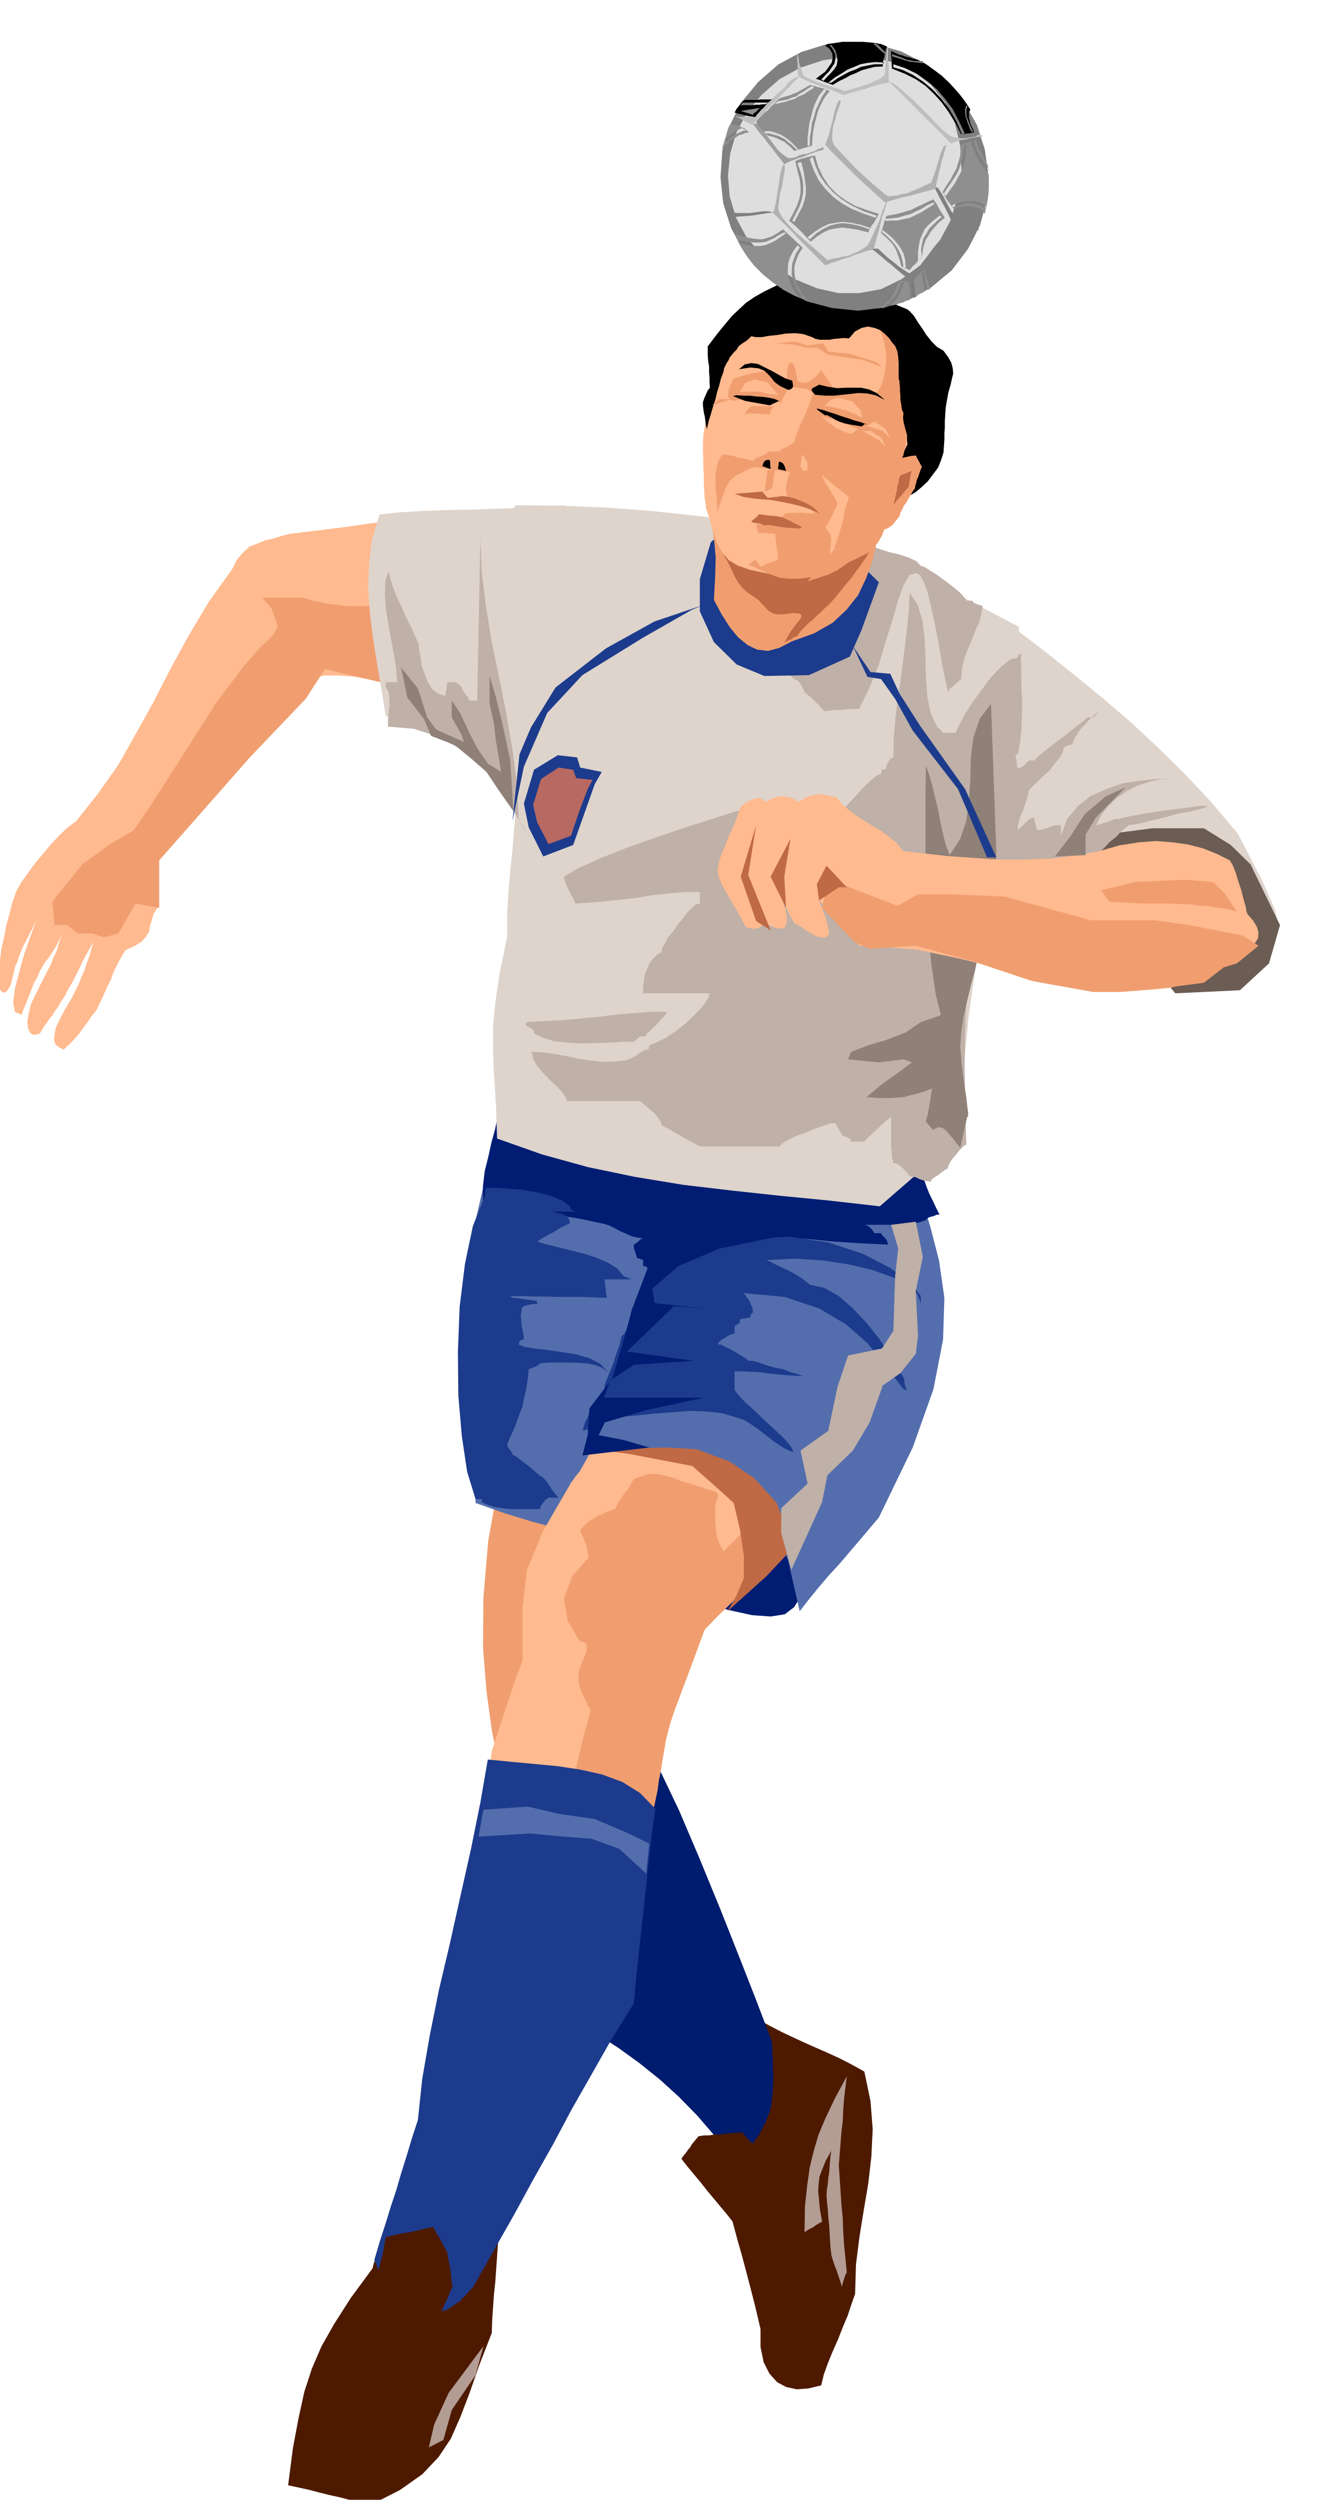 <svg xmlns="http://www.w3.org/2000/svg" fill-rule="evenodd" height="917.861" preserveAspectRatio="none" stroke-linecap="round" viewBox="0 0 3035 5680" width="490.455"><style>.brush1{fill:#4d1a00}.pen1{stroke:none}.brush3{fill:#001c73}.brush4{fill:#f09e70}.brush5{fill:#546ead}.brush6{fill:#ffba8f}.brush7{fill:#bf6945}.brush8{fill:#1c3b8c}.brush9{fill:#ded4cc}.brush11{fill:#bfb0a8}.brush12{fill:#8f8078}.brush13{fill:#000}.brush14{fill:gray}.brush16{fill:#b0b0b0}.brush18{fill:#bfbfbf}</style><path class="pen1 brush1" d="m847 5154-50 68-37 58-29 51-22 51-17 52-13 59-13 69-11 85 23 5 23 5 23 6 24 6 23 5 23 6 24 6 24 6 67-34 51-36 37-39 28-42 22-50 21-55 22-63 28-72 1-30 2-29 2-29 3-28 2-29 2-28 2-29 2-27H879l-5 10-4 10-4 10-3 10-5 10-4 10-4 10-3 12zm849-611 3 5 3 5 4 6 4 6 3 6 4 6 4 6 5 7 24 13 29 15 32 15 33 15 32 14 33 15 29 15 27 15 14 67 5 64-3 62-7 61-10 59-10 62-8 63-2 67-8 23-9 27-11 26-11 28-12 27-11 27-9 25-6 25-29 7-26 2-24-5-21-11-18-20-13-26-7-34v-41l-12-51-11-43-10-38-9-34-10-35-10-37-10-42-10-48 6-53 6-53 6-53 6-53 6-53 6-52 6-53 7-51z"/><path class="pen1" style="fill:#001c6e" d="m1471 3974 31 52 42 88 46 108 48 117 44 111 38 97 25 66 10 26 2 46 1 40-2 35-4 32-11 29-15 29-23 31-30 34-44-57-43-50-43-44-43-39-46-37-47-34-51-33-53-31v-363l21-32 21-32 21-32 21-31 21-32 21-31 21-32 21-31z"/><path class="pen1 brush3" d="m1841 3546-9 45-11 36-16 25-21 16-32 5-42-3-55-12-69-21-36-37-35-37-35-36-35-36-36-37-35-36-36-37-35-36 9-13 9-13 9-13 10-12 9-14 9-12 10-14 10-12h19l20 1 20 1 20 1h19l20 2h19l20 2 21 5 21 5 21 6 22 6 21 5 21 6 21 5 22 6 8 10 9 10 9 10 9 11 8 10 8 10 8 10 9 11 2 7 7 21 10 29 12 34 11 32 12 27 8 18 6 3z"/><path class="pen1 brush4" d="m1137 3352-27 148-11 130-1 113 8 100 12 88 16 80 16 75 15 73 20-78 28-86 33-94 37-102 36-114 33-122 28-133 21-144-39-12-34 6-31 16-28 22-30 21-30 17-35 5-37-9z"/><path class="pen1 brush5" d="m1141 2517-21 89-19 81-17 74-13 71-11 71-7 75-4 82 1 93-2 36 4 34 6 30 8 31 7 29 6 31 2 33v38l65 23 62 19 57 15 58 12 56 8 60 5 64 1 71-1 21-115 16-107 12-103 11-99 9-101 13-102 16-107 22-113-70-18-69-16-69-17-69-16-69-17-69-16-69-17-69-16z"/><path class="pen1 brush4" d="m1399 3216-30 41-21 35-17 29-13 26-14 26-16 29-21 34-27 42-16 38-12 36-9 35-6 33-4 30-1 30 2 27 6 26-17 58-12 47-9 37-6 32-7 29-7 30-10 35-12 43 49 20 45 18 41 14 41 12 40 8 43 7 47 5 55 5 8-37 6-28 3-23 4-19 3-20 4-23 5-29 9-36 9-27 10-27 10-27 10-26 10-27 10-27 10-27 10-27 30-31 31-30 29-29 30-29 28-30 30-29 30-30 33-29-7-96-19-71-33-49-46-30-62-16-76-3-93 4-108 11z"/><path class="pen1 brush6" d="m1747 3394-32 58-42 45-28 28-7-12-5-12-4-14-1-12-2-14v-41l2-7 2-7 2-5v-6l-3-4-7-3-10-3-16-5-16-5-17-6-15-4-14-6-11-3-7-2h-2l-2-1-4-1-6-2h-6l-9-1h-8l-9 1-8 4-9 2-5 2-4 1-2 2-3 2-2 5-4 6-6 11-8 8-5 9-6 7-3 7-3 5-2 4-1 2v2h-2l-3 1-6 2-6 3-9 3-8 4-9 4-9 6-9 5-6 6-5 4-3 4-4 5-1 2 14 33 5 28-37 42-19 52 9 51 28 47 3-1 7 2 2 2 3 4v6l-1 10-4 9-3 8-3 7-3 8-3 6-1 7-1 7v18l4 11 4 12 6 12 4 9 5 9 3 5 2 3-10 38-9 33-37 156-99-25-79-40 9-68 52-159 18-47v-122l10-84 37-89 61-105 1-3 5-6 7-10 9-11 8-14 8-14 7-14 6-12 3-14 6-13 5-12 6-11 4-11 5-8 2-5 2-1 138-5h145l94 23 33 38 42 56-5 2-10 8-15 11-16 13-17 12-13 11-9 7v4z"/><path class="pen1 brush5" d="m1581 2650-33 53-24 72-22 83-21 90-27 91-34 90-47 82-61 71 119 5 99 12 79 19 64 32 49 46 40 65 30 86 26 114 21-27 22-27 23-27 24-26 23-27 23-27 22-26 22-26 77-159 47-132 22-113 3-95-12-84-19-74-21-71-15-70-58-6-61-1-66 2-65 5-67 3-64 2-62-1-56-4z"/><path class="pen1 brush1" d="m1668 5051-15-19-15-18-15-18-15-18-15-19-15-18-15-18-14-18 5-7 5-6 5-7 5-6 4-7 5-6 5-6 5-6 12-2h12l12-2h13l12-2 13-1 12-1 13-1 6 7 7 8 7 7 8 8 7 6 8 8 7 7 8 9 1 8 1 8 1 8 2 9 1 8 1 9 1 9 2 9-12 9-11 10-11 10-10 10-12 9-10 10-11 10-10 10z"/><path class="pen1 brush7" d="m1347 3293 80 10 147 28 61 54 33 30 14 59 9 60v52l-18 42-19 33 89-80 61-65-38-101-51-56-56-38-75-28-70-4-167 4z"/><path class="pen1 brush3" d="m1104 2760 32-3 33-1h33l33 3 32 3 33 4 32 6 32 7 10 2 12 4 12 6 13 7 12 5 13 6 13 3 13 2-6 2-5 5-5 4-5 3v8l3 8 2 7 2 7 14 5v14h5l4 3 3 3 3 6 6 10 9 8h5l4-5 5-6 5-9 5-8 4-10 5-8 5-7 5-3 59-22 60-13 60-5 60 1 60 3 61 6 61 4 63 3-3-10-5-6-6-6-2-4h-15l-4-6-5-6-7-5-7-2h77l24-2 22-3 15-5 7-6 5-2 8-2 7-3h6l-8-16-7-15-8-16-6-15-6-17-4-16-3-17v-17l-10 1-10 4-9 6-8 9-9 8-8 8-8 7-6 6h-12l-32 16-34 10-36 4-35 1-38-4-37-7-37-10-34-10-67-17-71-10-76-7-75-5-75-8-70-14-64-22-54-34v-7l-4-3-5-2-5-4-5-3-9-9-3-9-14-12-3 26-6 28-8 29-7 32-8 32-4 33v33l6 33z"/><path class="pen1 brush8" d="m1504 2900 9-6 9-7 10-8 11-7 10-9 10-7 10-6 11-4 108-31 101-5 90 13 79 26 62 32 45 34 24 29 1 19-8-22-22-20-35-19-45-16-54-13-59-9-64-4-64 3 10 5 12 6 13 6 15 7 13 7 13 8 11 8 11 9 32 7 34 19 32 28 32 34 28 35 24 36 19 31 14 25v7l1 5 2 6 3 9 6 4-16-11-19-25-27-37-35-41-48-42-61-36-78-26-95-9 4 3 4 6 4 5 4 6 2 6 3 6 1 6 1 6-4 3-3 9h-6l-7 2-8 1-2 2v7l-12 7v18h-5l-5 2-6 3-6 4-6 3-5 4-4 4v4h5l9 4 10 5 11 6 10 6 10 6 8 5 5 5h8l10 2 9 3 11 4 10 3 10 3 10 2 11 2h1l5 2 6 3 9 3 8 2 9 3 6 2 5 1-20-1-19-1-21-2-20-2-21-3-20-1-20-1h-18v42l7 10 16 17 22 20 25 24 24 22 21 20 14 17 5 12-17-7-15-9-17-12-15-12-17-13-16-11-16-10-16-5-34-10-36-4-39-1-38 3-40 3-38 4-37 3-33 2-2 3-5 6-8 5-8 5-10 3-8 4-8 2-5 2v-6l2-7 3-9 5-8 3-9 4-8 3-6 4-3h7l2-4 3-5 3-7 3-6 2-8 3-7 1-7 1-5 2-6 5-12 6-15 7-17 6-20 6-16 4-15 2-9 5-4 5-8 4-12 6-13 5-14 7-11 7-9 10-2 2-8 6-8 5-7 3-2v-12l7-7h7l12-19z"/><path class="pen1 brush8" d="M1308 2753h-75 22l12 3 10 2 10 5 6 6 3 10-10 5-10 5-9 5-9 6-10 5-9 5-9 5-9 6 19 6 25 6 28 7 32 8 29 9 28 12 21 13 15 18 9 3 9 4h-61v9l1 6 1 6v5l1 6 1 5 1 5-28-1-27-1h-55l-28-1h-28l-27-1h-27l3 2 2 2h6l7 1 7 1 8 1 6 1 7 1 7 1 8 1v7h-8l-7 1-9 2-6 2-5 5-1 9-1 9 1 11 1 11 2 11 2 9 1 10-9 3-3 9 12 5 23 4 28 3 34 5 33 5 31 9 25 13 17 19-13-10-15-6-18-4-18-1-22-1h-42l-21 1-6 2-7 5-9 4-9 3-2 20-3 22-5 22-5 23-8 21-8 22-9 20-9 21 1 5 5 7 4 5 2 6 4 2 8 5 10 8 12 9 10 8 10 9 6 5 3 3 4 1 6 6 6 7 6 9 5 8 6 8 5 6 4 4h-23l-7 5-6 8-5 6-1 7h-68l-18-2-18-3-16-5-13-6v-7h-14l-19-62-12-80-8-93-1-100 4-102 12-97 18-86 27-68 1-11 1-8h25l28 2 28 2 28 5 25 5 24 8 19 9 15 11 3 8 9 4zm-199 1245 52 5 53 5 53 5 53 8 49 11 46 17 40 25 35 36-8 54-6 56-6 55-6 56-6 54-6 56-6 55-5 56-51 82-46 81-45 79-42 79-44 78-43 79-46 81-48 85-30 32-31 21-32 8-32-3-31-15-27-24-24-36-18-44 13-44 13-40 12-39 12-36 11-38 12-38 12-40 14-43 10-94 17-98 21-104 25-106 24-108 24-107 21-104 17-98z"/><path class="pen1 brush9" d="m2302 1424 72 55 69 55 66 54 64 55 60 56 61 60 60 64 60 71 55 106 31 70 7 43-16 23-41 10-62 8-84 10-105 23-54-21-50-21-48-24-45-23-46-26-46-25-48-26-49-26-6-82-4-76-2-72 4-68 9-67 18-67 29-68 41-71z"/><path class="pen1" style="fill:#6b5c54" d="m2417 1981 126-89 77-10h117l61 38 45 44 67 138-25 87-66 61-147 7-11-13-29-32-41-46-47-52-47-52-41-43-29-30-10-8z"/><path class="pen1 brush6" d="m947 1178-32 2-35 5-38 4-38 6-40 5-38 5-35 4-32 4-20 5-19 6-18 4-17 7-18 7-14 13-14 16-11 22-53 74-46 77-41 75-39 76-40 72-40 71-46 65-50 63-19 14-19 18-19 20-18 22-18 21-16 22-15 21-12 21-9 26-7 27-7 26-5 27-6 25-3 27-4 27-1 30 8 13 8 3 6-6 7-11 4-16 4-15 3-14 4-7 5-16 5-12 5-12 6-10 5-11 6-11 6-13 7-14-6 15-10 28-13 37-11 40-10 38-4 32 4 21 15 7 5-14 5-11 3-9 4-9 3-9 4-9 4-11 7-12 7-16 7-12 7-11 8-10 7-11 7-11 6-12 7-13-6 17-5 17-7 15-6 16-8 15-8 16-8 15-8 17-13 26-6 24-3 18 2 15 4 9 6 5h8l9-3 8-14 8-11 6-9 7-8 5-9 7-9 6-11 9-13 8-16 9-15 8-16 8-15 7-16 9-16 8-15 9-15-5 16-5 17-6 16-5 16-7 15-6 16-8 16-8 16-15 25-12 23-9 19-3 16-1 12 3 10 7 6 12 6 6-6 9-8 9-10 10-11 9-13 11-14 10-15 11-14 9-19 8-17 7-16 8-16 6-17 8-16 9-17 10-17 22-10 16-10 9-11 7-11 2-13 4-12 4-15 9-14-1-14-1-12-1-12-1-11-2-11-1-11v-25l41-55 45-55 45-57 47-55 46-56 47-52 45-50 46-46 24-6h31l33 2 36 6 34 7 34 8 29 9 25 9-1-48-1-49-2-51-2-51-3-52-2-50-2-50 1-47z"/><path class="pen1 brush4" d="m954 1349-4 28H788l-3-1h-8l-7-1-7-1-9-1-10-1-12-3-10-2-10-2-7-2-7-3-5-1-3-1h-94l21 24 14 39v1l-1 7-4 4-3 7-7 7-8 10-15 12-18 21-21 24-20 27-20 25-16 22-11 15-3 6-136 213-44 65-49 28-68 49-68 85 5 53h28l25 19h33l26 9 33-9 39-68 54 10v-108l206-234 127-133 44-68 35 9 194 45-14-225z"/><path class="pen1 brush9" d="m1172 1148-41 66-20 69-7 71 6 75 12 75 19 76 19 76 17 77-2 51-2 49-4 48-4 49-5 48-4 48-3 50v52l-17 83-10 67-5 54v48l1 43 3 47 3 52 2 65 102 36 105 29 106 22 109 18 110 13 111 12 113 11 114 13 76-66 52-48 31-42 18-42 8-54 7-74 10-104 20-141 6-55 14-93 18-120 20-130 18-129 14-110 7-78-3-31-40-21-51-27-60-32-59-32-57-32-47-26-33-18-11-6-102-19-99-16-96-14-95-11-96-10-96-7-100-4-102-1z"/><path class="pen1 brush11" d="m1282 1992 36-21 52-23 61-24 66-23 64-22 58-18 46-15 29-8 23-7 26-1 27 3 28 6 26 7 27 7 26 5 25 3 3-6 10-12 14-17 17-18 17-19 17-16 13-11 10-4 2-9 9-2 1-8 5-8 5-8 6-2 1-46 4-46 6-48 7-47 6-49 6-48 5-46 2-44 18 27 11 35 5 41 2 45 1 44 3 44 8 38 15 32 7 4 5 8h30l7-17 13-24 18-28 21-29 21-28 22-23 21-17 18-5v-6h3l2-1 2-5v22l1 28v30l2 33-1 32-1 32-3 29-5 26h-5v6l2 10 1 9 2 8 6-3 9-5 6-7 4-4h12l10-10 16-13 20-16 22-16 20-16 17-13 12-10 5-4h14l6-8 6-6-9 6-8 8-9 9-8 9-9 9-7 11-7 11-4 12-11 3-8 4-3 11-8 14-11 13-11 15-14 12-13 13-12 11-8 9-2 11-3 11-4 11-4 12-5 11-4 12-3 11v12l6-7 10-9 5-5 5-4 5-3 6-2v5l3 9 2 9 2 7 4-1 6-1 6-2 8-2 7-3 8-2 7-1h8v24l14-38 24-29 29-23 36-16 37-13 39-6 38-4h36l-29 1-26 6-26 9-23 12-22 15-19 18-16 20-12 24 5-1 6-2 7-2 7-2 6-3 7-2 6-2h7l24-6 39-7 45-7 44-5 33-5h18l-6 4-38 10-16 2-16 4-18 5-18 5-19 4-18 5-17 3-14 2-15 12-13 14-15 12-13 14-14 13-13 13-14 12-13 13-2 13-1 15-3 13-3 15-4 14-3 14-2 14v15l-13-2-15-3-19-6-18-5-18-8-16-7-12-8-6-6-9-2-9-2-10-5-10-4-11-5-10-5-9-5-7-2-1 11-1 14-3 14-2 15-3 13-2 14-3 12-1 12-17 54-10 58-7 59-2 63-1 62 1 62 1 62 2 60-4 1-5 5-7 7-7 9-8 9-6 9-4 8-1 6-5 2-5 4-6 4-6 5-7 4-5 4-4 3v4l-8-1-7-1-6-2-6-2-6-3-6-2-5-1h-5l-2-3-2-4-5-5-5-5-6-6-6-4-6-3h-5l-3-13-1-14-1-14v-64l-9 6-7 7-8 7-7 7-8 7-7 7-8 7-7 8h-30l-2-6-5-3-7-3h-5l-3-7-4-6-5-8-2-5-2-3-3-1-10 1-15 5-20 7-22 9-22 8-18 9-13 8-4 6h-182l-12-7-12-6-11-6-10-6-11-6-10-6-11-6-10-6-2-8-5-7-6-8-7-7-9-7-8-7-7-6-5-4h-166l-4-11-9-12-13-13-14-13-15-16-13-15-9-16-3-16 25 1 27 4 28 5 28 6 27 4 28 3 26-1 27-3 4-2 6-2 6-4 8-4 6-5 7-4 6-3h6l2-7 2-4 14-5 20-10 23-15 23-18 21-20 18-19 12-17 5-13h-152v-15l2-14 2-14 5-12 5-12 8-11 9-9 11-7 1-9 5-7 4-7 2-7 5-6 9-10 9-14 11-13 11-15 11-11 10-9 9-2v-26h-36l-36 3-36 4-35 6-36 4-36 4-35 3-33 2-2-5-2-5-4-7-3-6-5-9-4-9-4-10-2-10z"/><path class="pen1 brush12" d="M2265 1997v-61l-12-337-26 35-14 42-6 45-1 49-3 48-6 46-14 42-24 37-9-23-6-25-6-27-5-27-7-28-6-26-7-25-8-22-1 67v150l3 79 3 77 7 75 10 70 16 64v33h5l2 7 2 9 2 9 2 11 1 10 1 10v8l1 9 2 4 3 8 4 10 4 13 3 12 4 12 3 11 3 9 11 27 5 4-1-15-3-28-6-38-5-40-3-39 2-30 5-35 8-36 9-37 10-37 8-38 8-36 5-34 3-30 3-3 4-6 3-10 4-10 2-12 3-11 2-10 3-6z"/><path class="pen1 brush11" d="m1804 1501-152-56 13 12 20 13 22 12 25 12 23 11 22 12 16 12 11 14 9 3 8 9 2 5 3 5 2 5 1 4 3 1 6 5 7 6 9 9 7 7 6 7 5 5 2 2 8-1 10-1 9-1h11l10-1 10-1h21l23-47 21-51 16-54 16-50 13-46 13-35 13-22 16-4 8 6 9 16 8 23 8 32 8 38 9 46 9 52 12 59 3-8 10-8 10-9 7-6 2-24 5-22 8-21 9-21 8-21 9-20 5-19 3-18-6-2-7-2-8-4-2-4h-14l-5-8-10-11-16-13-17-13-19-14-16-10-13-8-7-2-11-11-17-8-21-7-22-5-22-7-19-7-13-10-4-13-7 19h-5l-7 4-5 40-10 37-16 33-18 31-21 28-21 29-20 30-17 32h-14z"/><path class="pen1 brush8" d="m1616 1232-25 84v73l32 70 52 51 63 26 101-2 93-42 26-59 40-110-52-51-297-70-33 30z"/><path class="pen1 brush4" d="m1607 1080-1 40 3 33 5 26 6 26 4 27 3 34-1 41-3 56 17 32 19 30 19 23 22 18 21 10 25 3 26-7 29-15 50-18 42-24 32-30 26-33 18-38 14-38 9-39 6-38-56 52-55 43-56 28-52 13-50-8-46-28-40-53-34-80-4-12v-10l1-11 2-10v-11l1-11-1-11-1-10z"/><path class="pen1 brush7" d="m1645 1262 6 8 6 12 6 12 7 15 7 13 10 13 13 12 17 11 9 7 7 8 6 6 6 7 6 4 7 4 8 2h12l25-3 14 1 5 3-1 7-7 9-10 13-11 16-10 19 6-4 9-4 7-5 8-3 7-11 9-9 9-9 10-8 8-8 9-8 9-9 9-8 3-3 12-13 16-20 20-24 19-26 17-24 10-19 4-9h-8l-15 4-19 6-22 9-22 8-19 10-13 9-4 10h-10l-10 1-11 2-12 1-11 1-9 1-5 1-9-3-18-5-24-7-27-6-27-7-22-5-17-4-5-1z"/><path class="pen1 brush6" d="m1628 881-9 18-5 16-5 13-2 14-3 13-2 16-3 17-1 22v16l1 18v18l1 18v17l1 18 1 17 3 18 12 44 11 35 13 25 16 19 20 12 29 10 38 8 50 8 15-1 20-3 23-6 25-8 24-10 24-9 20-10 18-9 9-6 7-5 6-6 6-7 5-10 6-10 7-13 10-15 5-20 7-18 7-20 9-18 7-20 8-19 7-19 6-18 1-18 2-17 1-17 2-17 1-18 1-16 1-17 3-16-2-8v-13l1-5v-12l-1-7-1-6-33-54-41-40-49-30-54-16-59-5-59 7-59 19-55 32-5 2-7 13-9 20-8 23-9 23-7 21-4 15 2 7z"/><path class="pen1 brush4" d="m1668 860 24-7 20-5 15-3h14l11 2 13 6 14 9 18 14-6 9-6 11-6 10-3 10-8-3-6-4-6-5-6-2h-9l-7 1-8 1-7 1h-8l-7 1h-8l-7 1-12 2-9 2-7-2-4-3-2-7 1-9 4-14 8-16z"/><path class="pen1 brush13" d="m1666 900 28 11 56 10 21-10-9-4-11-3-15-2-15-1-17-2h-15l-14-1-9 2z"/><path class="pen1 brush4" d="M1708 923h51l-6 8-3 11-8-1h-7l-8-1h-7l-7-1h-7l-6 1-6 2 2-7 3-4 4-4 5-4zm37 105-9 6-8 3-8 3-8 7-8-2-8-2-10-2-9-2-10-3-9-2-9-1h-7l-9 15-4 15-3 15 1 17v15l2 18 1 17 1 19 4-14 4-11 4-12 4-9 3-10 5-8 4-7 7-6 3-4 5-3 5-3 7-2 6-4 7-3 7-4 9-3 10 1 12 2 10 1 12 3 10 1 11 2 12 1 12 3-4-9-3-7-3-7-2-7-3-6v-3l-1-2-1-3-3-2-4-1-5-2h-24l-6 2z"/><path class="pen1 brush4" d="m1853 879-4 13-5 15-6 16-6 16-8 16-7 16-6 16-5 16-1 2-3 3-6 3-6 4-7 3-6 3-4 3v4l8 8 5 5 2 3 1 2h-1l1 4 2 7 6 13-5 13-3 11-2 9v16l2 7 3 6 5 9h12l14 4 13 7 13 11 9 12 8 16 2 18-1 21 4-15 4-11 4-10 5-7 4-9 5-9 5-11 6-13-3-7-4-8-6-10-6-9-6-10-5-9-4-9-1-5 5 6 7 6 9 7 9 8 8 6 9 7 8 6 6 7-4 10-3 11-2 6-1 6-2 7v9l-3 7-2 9-3 9-3 10-3 9-3 9-3 8-1 7-61 73 12-4 13-4 11-4 11-3 9-5 10-4 8-6 8-5 12-9 14-6 14-7 14-7 12-11 12-13 10-18 8-23 4-17 5-16 5-17 6-17 5-18 5-16 5-17 5-15v-9l1-7 1-8 1-7v-8l2-7v-8l2-7v-9l1-9 1-9 1-8v-9l2-9v-9l2-8-1-10v-11l1-13 2-12 1-13 1-12v-11l1-7-12-42-65-54 9 17 6 21 3 21 1 22-3 19-4 19-6 17-9 14-11-3-12-1h-31l-16-1-14-1-13-1h-8l-2-1h-3l-6-1h-5l-7-2-6-1-4-1-2-1z"/><path class="pen1 brush6" d="m1895 951 6 3 7 3 7 3 8 4 6 2 7 3 7 3 8 3-9 6-7 5-13-4-9-4-9-4-6-3-7-6-7-5-8-7-9-7 4 1 10 3 9 2 5-1z"/><path class="pen1 brush13" d="M1609 787v21l1 12 2 13v12l1 13v11l1 12-5 6-4 9-4 9-3 9v7l1 8 1 8 2 8 1 7 1 8 1 7 2 8 4-18 5-16 5-17 5-15 4-17 5-16 4-16 6-16 1-7 3-6 3-6 4-6 3-7 5-6 5-6 6-6 4-7 5-4 4-3 5-3 7-5 8-8 10 2h14l17-3 19-2 18-3 21-1 19 2 20 7 8 4 10 2h22l10-2 12-1 11-1 11 1 14-16 15-8 14-3 15 3 13 5 11 9 9 9 7 10 7 8 5 12 2 13 1 14v35l2 7v5l1 8v9l1 10v10l2 10 1 10 4 10-1 9 1 10 2 8 2 8 2 7 2 8v9l1 12-3 6-3 6-2 6-1 6-3 6-1 6-2 7-1 8 7-8 9-6 9-7 10-5-1 6-3 11-4 14-4 16-5 15-3 14-2 11 1 7 9-4 12-7 13-11 14-13 12-16 12-16 7-18 5-16 1-15 1-14v-14l1-14v-15l1-15 1-15 2-12 4-22 5-17 3-14 3-12-1-12-3-12-7-13-11-15-15-9-12-12-12-15-9-14-11-16-8-13-9-10-6-5-12-5-17-7-23-10-23-9-25-10-21-8-17-6-9-3-12-3-21-1-27-2h-56l-21 1-12 3 2 4-31 15-23 13-19 13-15 14-16 15-16 19-18 22-22 29z"/><path class="pen1 brush4" d="m2042 1042 10-2 10-2 9-2 11-1 3 6 4 7 3 6 4 7-3 6-2 6-2 6-2 6-3 6-1 6-2 6-1 7-5 6-4 8-5 8-5 9-6 8-4 9-4 7-2 8-9 11-7 9-6 4-6 4-6 2-5 2-7 2-6 4 2-11 3-10 2-10 3-10 2-11 3-10 3-10 3-10v-4l4-9 4-14 6-14 4-17 5-13 3-11 2-5z"/><path class="pen1 brush7" d="m2047 1080 6-2 6-2 6-3 8-3-3 9-1 9-2 9-1 9-9 10-9 11-9 10-8 11 2-9 2-8 2-9 2-8 1-9 3-8 1-9 3-8z"/><path class="pen1 brush13" d="m1857 928 15 4 15 5 13 4 14 5 13 4 14 5 15 4 16 6-5-3-4 4-4 3-6-1-18-3-15-3-12-4-9-4-8-5-6-3-5-3-4 1-4-3-7-5-7-5-1-3zm-86 121-1 5v4l-1 3v5l10 2 8 2-3-10-3-6-5-4-5-1zm-21-4h-7l-4 2-3 4-3 8 8 3 11 4-1-9v-6l-1-4v-2z"/><path class="pen1 brush4" d="m1799 1166-7-1-6 2-4 2-2 4-2 3v12l2 6h-14l-9-1h-8l-9-1-8-1h-7l-6 1 2 8 3 11h9l10 1h9l10 1 1 8 1 9 1 9 1 9 1 5 1 5v6l1 8-10 3-10 4-10 4-10 5-6-8-6-8-8 6-8 5 17 7 17 8 16 7 19 7 21 3h26l31-4 40-9v-8l1-4v-6l-1-3v-7l2-5-3-7v-14l2-6v-7l1-6-1-7-1-6-3-6-5-6-6-7-2-5-3-6-1-5-3-6-1-6-8-1-7-1-9-1h-9l-9-1h-17l-6 1z"/><path class="pen1 brush7" d="M1724 1169h6l8 1 6 1 8 1h6l8 1 6 1 8 2 17 8 13 7 9 4 4 4-2 1-6 1-12-1-16-1-7-1-6-1-6-1-6-1-6-1-6-1h-6l-6 1-8-4-7-1-9-1-6-3 2-2 6-5 6-5 2-4zm-54-47 63-5 12 14 21-2 12-2 15 2 15 4 15 6 13 6 12 7 9 8 7 9-8-6-10-4-13-5-13-4-16-4-14-3-15-3-11-2-12-2-12-1-13-1-12-1-13-2-12-2-11-4-9-3z"/><path class="pen1 brush4" d="m1762 1068-7 42-17 7 7-49h17z"/><path class="pen1 brush6" d="m1825 1033 11 19v16l-11 2-5-11v-5l2-9 1-9 2-3z"/><path class="pen1 brush4" d="m2005 834-42-16-45-7-35-5-26-16h-23l-30-7-40-3 44-4 28 9 36-5 11 19 49 5 59 18 14 12zm-215 31v14l42 4 16 10 49-7-30-45-6 7-5 7-7 5-7 6-8 3-8 1-7-1-6-4-4-20-3-13-4-7-4-1-4 2-3 9-2 12 1 18z"/><path class="pen1 brush13" d="m1862 874-5 3-8 4-3 2-1 3 2 4 6 7 22 2h21l19-2 19-2 18-2 19 1 19 4 22 11-19-16-17-8-18-4h-35l-19 1-21-3-21-5zm-182-35 26-4 19 2 12 5 9 8 7 8 8 10 12 9 19 9 4-1 4-2 2-3 1-2-1-8-1-5-15-5-15-8-16-9-16-8-16-8-15-2-15 3-13 11z"/><path class="pen1 brush6" d="m1970 968 37 11 17 17-10-21-26-17-3 1-6 4-7 4-2 1zm-10 11 38 21 14 14-7-18-26-17h-4l-6 1-7-1h-2z"/><path class="pen1 brush4" d="M1661 907h-26l-16 14 42-14z"/><path class="pen1 brush6" d="M1874 923h6l7 1 7 1 8 2 6 1 7 3 7 1 8 3 6 3 9 3 7 4 8 4-2-9-2-8-10-11-9-10-8-1-7-2-8-2-7-2-9 2-10 3-7 7-7 7zm-192-33h48l8 3 6 1 9 2h9l9 4-5-5-2-5-11-11-8-10-9-2-8-2-7-2-6-1-10 4-9 3-4 4-3 6-4 6-3 5z"/><path class="pen1 brush14" d="m2152 184 39 47 30 53 18 56 8 59-4 57-15 56-27 53-37 49-47 39-52 29-57 17-57 7-59-6-57-15-54-28-48-38-42-48-29-53-18-57-6-58 4-60 16-56 27-54 39-47 46-40 52-28 55-17 58-5 58 5 56 16 53 27 50 40z"/><path class="pen1" style="fill:#dedede" d="m2117 193 31 39 23 48 12 52 3 57-8 56-17 56-28 52-37 47-46 34-47 23-49 9h-48l-49-11-46-19-44-27-38-32-33-40-23-43-14-47-4-48 5-50 14-48 24-45 33-40 41-36 47-26 52-17 54-8 52 1 52 11 47 21 41 31z"/><path class="pen1 brush16" d="m1757 483 14 14 15 15 15 15 15 16 15 15 15 15 15 15 15 15 12-5 14-4 13-5 15-4 13-6 14-4 14-5 15-3 4-15 4-15 4-14 4-14 3-15 5-14 4-14 5-13-3 2-4 10-6 15-6 19-8 18-8 18-7 14-5 9-10 7-10 6-12 5-11 5-13 2-12 3-12 2-11 3-12-11-14-12-16-14-16-14-17-15-14-15-13-15-8-14-2-9 2-13 2-18 5-18 3-19 3-15v-12l-1-4-4 4-4 13-3 17-3 21-3 19-3 18-3 12-3 6z"/><path class="pen1 brush14" d="m1984 567 10 8 11 9 10 9 12 9 10 9 11 9 11 9 11 9 12-14 14-14 13-14 14-14 12-15 14-14 13-14 14-14-6-5-2-1-3 1-6 5-14 12-13 14-12 15-11 15-11 14-9 13-8 10-6 8-6-4-7-4-9-6-9-6-12-10-12-9-12-11-12-11h-12v2zm-328-72 12-2 13-1 13-1 14-1 13-2 13-2 12-2 13-1-12-3h-12l-15 2-15 2h-30l-15-3-11-5 2 6 1 4 1 3 3 6zm468-70h3l3 1 2 1 3 4 3 4 5 8 6 12 7 13 6 11 7 10 6 8 6 8 6 6 7 5 5-1h18l7 1 1 7h-19l-6 1h-18l-6 1-7-13-7-12-6-13-6-12-7-13-7-13-6-12-6-12z"/><path class="pen1 brush16" d="m1876 329 15 16 17 17 16 16 18 18 17 16 18 16 17 16 18 16 13-4 14-4 14-4 15-3 14-4 15-4 15-4 15-4 2-13 3-12 3-13 3-12 3-13 4-13 3-12 4-12-6 3-4 8-4 9-3 12-4 12-4 14-5 14-5 14-16 7-14 7-13 5-12 5-12 2-11 3-11 1-9 1-10-7-13-11-16-14-17-15-19-18-17-18-17-18-13-14-5-12v-15l2-17 5-16 4-16 5-13 3-10v-4l-5 1-4 10-5 15-4 19-5 18-4 17-5 13-3 8z"/><path class="pen1" style="fill:#9e9e9e" d="m1783 373 12-6 11-4 10-4 11-3 9-4 11-4 11-4 14-4v-6l-6 3-6 2-7 4-9 3-10 4h-8l-6 2-5 2-5 3-10 2h-8l-8-5-8-6-8-8-7-9-8-11-8-10-8-11-6-10-7-7-4-1h-4l-4 1 8 11 9 11 9 11 9 12 9 11 9 12 9 11 9 12z"/><path class="pen1 brush18" d="m2234 310-10 1-10 2-9 1-9 3-9 1-8 2-9 3-8 3-17-17-17-17-18-18-18-18-19-19-18-18-18-18-16-15 5 1 9 5 4 3 7 6 6 5 9 8 19 17 18 18 17 17 15 16 12 12 12 10 9 6 6 2 15 2h13l10-2 9-1 5-3 5-2h4l4 4zm-213-122-14 2-13 3-13 4-13 5-13 3-13 4-12 3-12 4-14-6-13-5-13-5-12-4-13-5-13-5-13-6-12-6-1-7v-7l-1-8v-8l-1-8v-13l1-2 1 5 2 8v5l2 8 3 8 4 12 2 5 9 5 11 5 15 6 15 5 16 5 14 4 14 5 13-4 15-4 15-5 15-5 12-6 11-5 7-6 3-5 1-20 1-14 1-11 1-6 1-7h2v28l1 10v30l1 11z"/><path class="pen1 brush18" d="m1668 263 4 1 6 3 6 3 6 3 5 3 6 3 4 2 5 3 13-15 14-13 13-14 14-13 13-14 14-14 13-14 14-13-10 2-9 6-8 7-6 9-15 12-14 14-14 13-14 12-15 9-15 7-15 1-15-3z"/><path class="pen1" style="fill:#7a7a7a" d="M2073 642v9l1 8v8l1 10 4-1 3-1-1-11-1-9-2-9-1-8-2 2-2 2z"/><path class="pen1 brush13" d="m2028 156 28 11 26 13 22 15 20 19 17 19 16 22 14 23 14 27 9-1 10-1 5-1 6-1-3-8-3-6-3-6-1-6-2-7v-13l3-6-11-17-12-16-13-15-13-14-16-15-16-12-18-13-18-10-8-3-7-1-7-3-7-1-8-3-8-2-9-4-9-4v10l1 10v10l1 10zm0-33 8 3 9 3 8 3 9 4 8 1 8 2h18l3 3 4 2-10-1-9-1-9-1-8-1-10-3-9-3-10-3-10-3v-5zm3 30v-7l27 9 27 13 23 16 22 19 18 21 18 24 14 27 14 30h-7l-13-30-16-27-18-24-20-21-22-18-23-15-23-11-21-6zm177 145-3-5-2-6-3-7-2-7-3-9-1-8v-9l3-7 1 1 1 1-2 8v9l1 7 3 7 2 6 3 7 3 6 4 9-3-1-2-2zm-201-147v-6l1-6 1-6 2-5v-6l2-5 1-6 3-5-14-6-19-3-23-2h-46l-19 3-15 2-5 4 10 7 6 10 1 10-2 11-7 10-8 11-11 8-10 8 9 3 10 4 9 3 10 4 15-9 13-6 12-7 13-5 12-6 14-4 16-4 19-1zm-140 30 9-10 9-9 6-9 6-9 2-10v-10l-5-11-8-11h4l9 12 4 13 1 11-2 11-6 9-8 9-8 8-8 9-2-2-2-1-2-1 1 1zm23 7h-7l15-12 15-9 14-9 15-6 14-6 16-3 17-2 21 1-2 2-1 2h-19l-16 3-15 3-12 6-14 5-13 7-14 8-14 10zm122-65-7-6-6-5-7-7-6-6 5 1 5 2 8 8 8 8v5zm-257 103-10 8-9 11-6 5-4 5-5 5-4 6-6-1-6-1-6-1-6-1-6-2-6-1-6-2-5-1 4-8 5-6 6-8 6-6 5-1h25l9-1h25zm-71 14 5-1h23l7-1h8l6-1h7l3-2 4-2h-58l-3 3-2 4z"/><path class="pen1" d="m1661 282 6 1 6 1 5 1 5 3 10 4 10 9-8 1-7 3-8 2-7 5-8 4-8 7-8 7-7 10 1-8 2-7 2-7 3-7 2-8 2-7 3-8 4-6zm37 14-6-2-5-3-7 3-6 3-5 2-3 3-9 6-8 9-2 6-2 6 6-7 6-5 6-6 7-3 6-5 8-3 6-3 8-1zm108 47-9-9-7-6-7-6-7-3-8-4-7-3-8-2-8-2-7-8-6-6-8-8-5-9 5-7 6-6 7-7 8-6 7-8 7-6 7-8 7-6 10-3 11-3 10-4 10-4 8-5 8-4 6-4 7-3 10 3 11 3 5 1 6 2 5 2 6 3-11 14-8 15-7 15-4 15-4 15-3 15-2 16-1 19-10 3-10 3-11 3-9 3zm73-138-4-2-1-1-12 15-8 16-6 16-4 16-4 15-2 16-2 17v18h5v-19l3-16 2-17 5-15 4-15 7-15 7-15 10-14zm-31-10-11 6-10 7-9 5-8 6-10 3-9 4-11 2-11 2-4 3-3 4 11-3 11-2 11-4 11-3 10-6 12-5 10-7 12-7-1-3-1-2zm-108 108h9l10 3 8 2 9 4 8 4 8 7 9 7 10 10h4l-7-8-7-7-8-7-8-6-10-6-11-4-13-4h-13l1 2 1 3zm-70 229 19 5 16 4 14 2 13 1 11-3 12-4 12-7 13-9 45 42-9 14-6 15-4 13v15l2 13 5 16 9 16 14 19-30-12-26-14-24-17-21-17-21-21-17-22-15-24-12-25zm10 14 1 3 1 4 16 4 15 2h14l13-2 12-5 12-6 11-8 12-8-2-1-2-1-12 6-11 7-11 5-10 4-13 1h-14l-15-2-17-3zm133 12-10 13-7 14-4 13-1 14v13l4 14 6 15 10 16 2 2 5 3 5 1 2 1-13-20-7-16-5-16v-12l1-14 4-12 5-12 8-12-2-4-3-1zm-19-56 2 1 6 5 8 7 9 9 8 8 8 9 5 5 3 3 15-12 14-9 13-6 15-3 14-2 17 2 19 3 24 6 2-5 3-5 3-6 5-6 3-6 4-6 2-5 2-3-28-9-25-9-23-13-19-14-18-18-14-21-11-23-7-25h-6l-6 2-6 1-5 2-6 1-6 2-5 2-5 2 5 22 5 19 2 16v16l-3 13-5 15-8 16-10 19zm7 0 9-18 8-16 5-16 3-15v-16l-2-16-5-17-6-17 4-2h5l5 21 3 19 2 16v16l-3 14-5 15-8 15-10 19-3-1-2-1zm40-140 3-3 4-2 6 20 9 21 13 19 17 19 19 16 24 15 27 13 30 10-1 2-1 3-29-10-25-10-23-13-19-14-18-18-15-19-12-24-9-25zm138 156-2 1v2l-24-8-19-4-18-2-15 2-15 4-14 7-16 10-15 14-3-3-2-2 17-13 16-10 15-7 16-3 15-2 18 2 21 4 25 8zm66 120-6 14-5 12-6 10-5 8-7 5-7 6-9 5-9 5 7-3 8-1 8-2 8-1 7-2 9-2 7-3 9-2 8-5 8-5-1-9-1-10-2-11v-7l-11-2h-10zm4 4 3-2h4l-3 6-2 8-3 7-3 8-5 7-4 7-6 6-6 7-10 2-9 3 8-7 8-6 6-7 7-6 4-8 4-7 3-9 4-9zm28-4 1 8 1 10 1 9 2 10 6-6 9-4 9-5 9-4-3-6-1-6-3-6-1-5-2-6-1-6-1-5v-4l-7 5-6 6-7 7-6 8zm19-17 2-4 3-3v4l1 6 1 6 1 6v6l2 6 1 5 3 6-4 1-3 1-2-10-2-10-2-11-1-9zm26-168 7 10 6 11 6 10 7 11-13 10-10 11-8 9-6 10-6 9-4 11-3 13-2 16-8 7-6 8-8 7-6 8-10-5-9-4-4-15-4-12-4-10-4-8-7-9-6-6-8-8-9-7 1-5 2-4 1-6 2-5 1-6 3-6 1-5 3-3 13-2 14-3 13-4 14-4 12-6 13-6 12-6 14-6zm-35 140 1-2 3-3 3-3 2-1-2-16 2-13 3-13 7-11 7-12 9-9 9-9 10-8-3-2-2-1-14 11-11 10-9 10-5 11-5 11-3 14-2 16v20zm-75-91 14-1h14l14-3 14-3 13-6 14-7 14-9 15-9-1-2-1-2-15 7-13 8-13 6-12 6-13 3-13 4-14 2-15 1-1 2-1 3zm-7 26 7 4 8 8 8 8 9 11 6 10 6 12 3 13 2 13 2 2 3 1-1-19-4-15-7-13-8-11-9-10-9-8-9-7-5-4-1 1-1 4zm180-199-1 15-2 14-4 13-4 13-7 12-6 12-9 13-9 15 5 10 6 10 7 9 8 11 8-5 10-2 11-1 12 1 9 2 9 3 6 5 5 7 3-15 3-14 2-14 1-13v-27l-1-14-1-13-5-9-4-7-4-7-3-7-4-7-3-7-3-8-2-7-9 3-8 3-8 3-8 3zm7 0h5l-1 16-2 16-4 14-5 15-7 13-8 15-10 13-10 15-3-4-2-1 9-14 9-13 8-12 7-12 5-14 4-14 3-16 2-17zm16-7 3-3h4l1 8 3 9 3 8 5 9 4 7 5 8 6 8 6 9-1 4 1 8-7-10-7-9-6-9-5-9-5-10-4-9-4-10-2-9zm-44 145 10-5 11-3 10-2h19l9 2 9 3 9 5-1 3-1 4-11-7-9-3-8-2h-17l-8 3-10 2-10 4-2-4zm-452-206-28-9 45-7-4 2-6 7-6 4-1 3z" style="fill:#8f8f8f"/><path class="pen1 brush9" d="m863 1169-17 56-7 57-2 55 4 57 7 56 9 57 10 59 10 61 66 26 54 20 44 18 38 21 32 26 32 37 34 51 39 70-12-116-12-101-9-91-2-83 5-83 18-84 31-90 49-100-48 3-52 3-56 2-56 2-57 1-54 2-52 3-46 5z"/><path class="pen1 brush6" d="m2796 1955-30-15-30-12-34-9-35-5-39-3-40 3-44 7-45 13-54 10-57 7-60 2h-59l-60-4-56-4-53-6-46-5-15-18-18-15-21-15-22-13-24-15-20-14-19-16-13-16-19-5-15-2-12-1-9 3-9 2-7 4-8 4-8 5-7-5-6-3-8-3-8-1-10-1-10 2-13 4-13 7-4-4-4-3-6-2-5 1-7 1-9 4-10 5-11 9-7 19-8 22-11 23-9 23-9 21-6 20-3 16 2 13 6 15 8 16 8 14 8 14 8 13 8 14 8 15 9 16 7 1 6 2h11l4-2 5-2 5-4 6-4 13 6 13 5 10 1 8-3 4-9 1-13-4-21-9-27 3 6 3 8 3 7 4 8 3 7 5 9 4 7 5 9 6 3 6 3 6 4 6 5 6 3 7 4 7 4 7 4 12 2h9l5-5 2-8-3-13-4-15-7-20-9-23 12 12 12 13 11 13 11 13 10 12 12 13 11 13 12 14h14l18 1 18 1 19 2 18 1 18 2 17 1 16 2 94 20 97 24 99 24 98 18 93 7 88-7 78-26 67-49 20-9 17-8 11-10 7-11 1-13-3-12-9-15-13-15-2-5-2-12-5-17-5-20-7-21-6-20-7-17-6-10z"/><path class="pen1 brush7" d="m1797 1906-14 86 4 71-35-71 45-86zm-78-31-18 113 51 126-33-21-35-101 35-117z"/><path class="pen1 brush4" d="m1923 2013 117 45 47-26h75l121 5 197 54h145l79 11 122 24 35 23-49 40-30 9-45 35-107 14-82 7h-63l-139-25-135-45-129-35-105 7-35-16-73-77 10-45 44-5zm889 59-2-1-4-1-6-2-9-2-12-2-14-2-17-3-20-1-23-3-22-1-22-1h-59l-80-4-19-26 77-19 115-5 63 5 28 28 26 40z"/><path class="pen1 brush11" d="m1179 1859-4-78-10-78-14-81-16-81-17-82-13-80-10-80-3-76-7 369h-18l-3-8-6-7-6-8-2-7-7-7-7-5h-19l-1 8-1 9-2 7v7l-18-5-12-10-10-15-7-18-7-20-3-19-3-17-1-13-8-18-9-20-12-24-11-25-12-25-8-22-6-20-2-13-8 23-1 29 2 33 6 36 6 35 7 36 5 32 2 29h-26v12l5 7 3 10v11l1 12-2 12-1 12-1 12v13l59 5 53 17 46 25 41 31 33 33 27 34 19 31 14 27 5 7 6 9 5 8 4 7v2l-1-2-6-10-8-16zm23 463 39-2 41-2 41-4 41-4 39-5 40-3 37-3h36l-2 5-5 6-7 7-7 9-9 8-8 8-7 6-4 7h-12l-14 12h-24l-29 2-32 1-33 1-33-2-30-3-26-8-20-10v-7l-7-5-8-4-4-3v-2l1-3 6-2z"/><path class="pen1 brush7" d="m1862 2046-5-37 22-42 46 49h-18l-45 30z"/><path class="pen1 brush3" d="m1476 2872-40 105-11 43-33 112-52 68-4 61-12 46 152-18-58-17-57-11 14-29 94-28 131-28h-227l14-39 54-36 136-9-152-21 107-103 68 5-112-12-5-33 59-51 93-40 138-28-138-12-124 19-35 56z"/><path class="pen1 brush11" d="m1776 3427 60-56-16-75 63-45 21-100 24-71 77-16 26-40 4-124 7-63-16-54 56-7 16 80-16 77 5 103-5 40-35 44-40 28-30 84-38 64-58 56-12 61-70 154-23-84v-56z"/><path class="pen1 brush8" d="m1165 1866 26-124 53-122 80-86 136-84 112-64 26-11-110 37-110 61-115 89-56 91-26 61-16 152zm774-398 33 70 31 5 32 45 40 72 103 133 66 155h21l-71-155-103-145-46-72-21-45-45-4-40-59z"/><path class="pen1 brush8" d="m1214 1749-23 77 11 54 33 66 68-26 26-73 23-65 16-28-49-10-7-23-44-5-54 33z"/><path class="pen1" style="fill:#b86961" d="m1230 1770-18 59 9 39 26 50 51-19 19-56 19-50 11-21-37-4-7-19-33-5-40 26z"/><path class="pen1 brush1" d="m830 5228 10-22 9-19 7-19 7-18 4-18 4-16 3-17 3-16 13-3 14-3 14-3 14-2 13-3 13-3 13-3 14-3 3 6 4 7 4 7 5 8 3 6 4 8 4 7 5 9 1 9 2 10 2 10 2 10 1 9 1 10 1 10 2 10-4 7-3 8-3 7-3 8-4 6-3 8-3 7-3 9-25 11-25 7-24 3h-22l-22-6-20-10-19-15-16-18z"/><path class="pen1 brush5" d="m1099 4112 101-7 73 17 79 11 77 33 47 23-7 68-61-56-63-23-65-5-75-7-117 7 11-61z"/><path class="pen1" d="m1829 5072 1-59 5-47 6-42 9-37 11-37 16-38 21-44 27-50-3 25-3 25-2 25-1 26-3 24-2 26-2 25-2 26 2 30 2 30 2 30 3 31 1 30 2 30 3 31 3 31-3 6-3 9-3 9-2 9-3-10-3-9-3-9-3-9-4-10-3-9-3-9-2-8-2-17-1-17-1-17-1-17-2-18-1-17-2-17-1-16 1-13 2-12 1-13 2-12 1-13 1-13 1-12 2-12-13 23-8 20-6 16-2 17-1 16 2 19 2 22 5 28-11 6-10 7-10 5-9 6zm-730 259-79 106-33 72-12 52 33-17 19-68 54-79 18-66z" style="fill:#b39c94"/><path class="pen1 brush12" d="m2136 2308-42 14-35 24-47 18-35 10-42 16-7 17 70 7 56-7 19 7-28 21-42 30-33 28h7l9 1 12 1h26l15-1 15-1 14-4 13-3 11-3 10-3 7-3 6-2 3-1h2-1v3l-1 2-1 5-1 6-1 10-2 9-1 9-2 8-1 8-2 5-1 5-1 3v2l17 19 2-3 6-2 3-2 6 1 6 2 7 6 5 6 6 7 5 6 5 7 7 8 3 4 18-80-42-245-23 25zm262-362 35-45 33-51 47-40 46-21-67 68-24 39v47l-70 3zm-1231-103-7-115-19-89-14-56-14-47v63l10 45 4 37 7 40 5 33-30-19-24-35-18-35-21-45-19-28v38l21 37 7 19-63-28-21-28-21-66-38-47 14 68 38 49 16 38 54 21 40 33 32 28 28 42 33 47z"/></svg>
